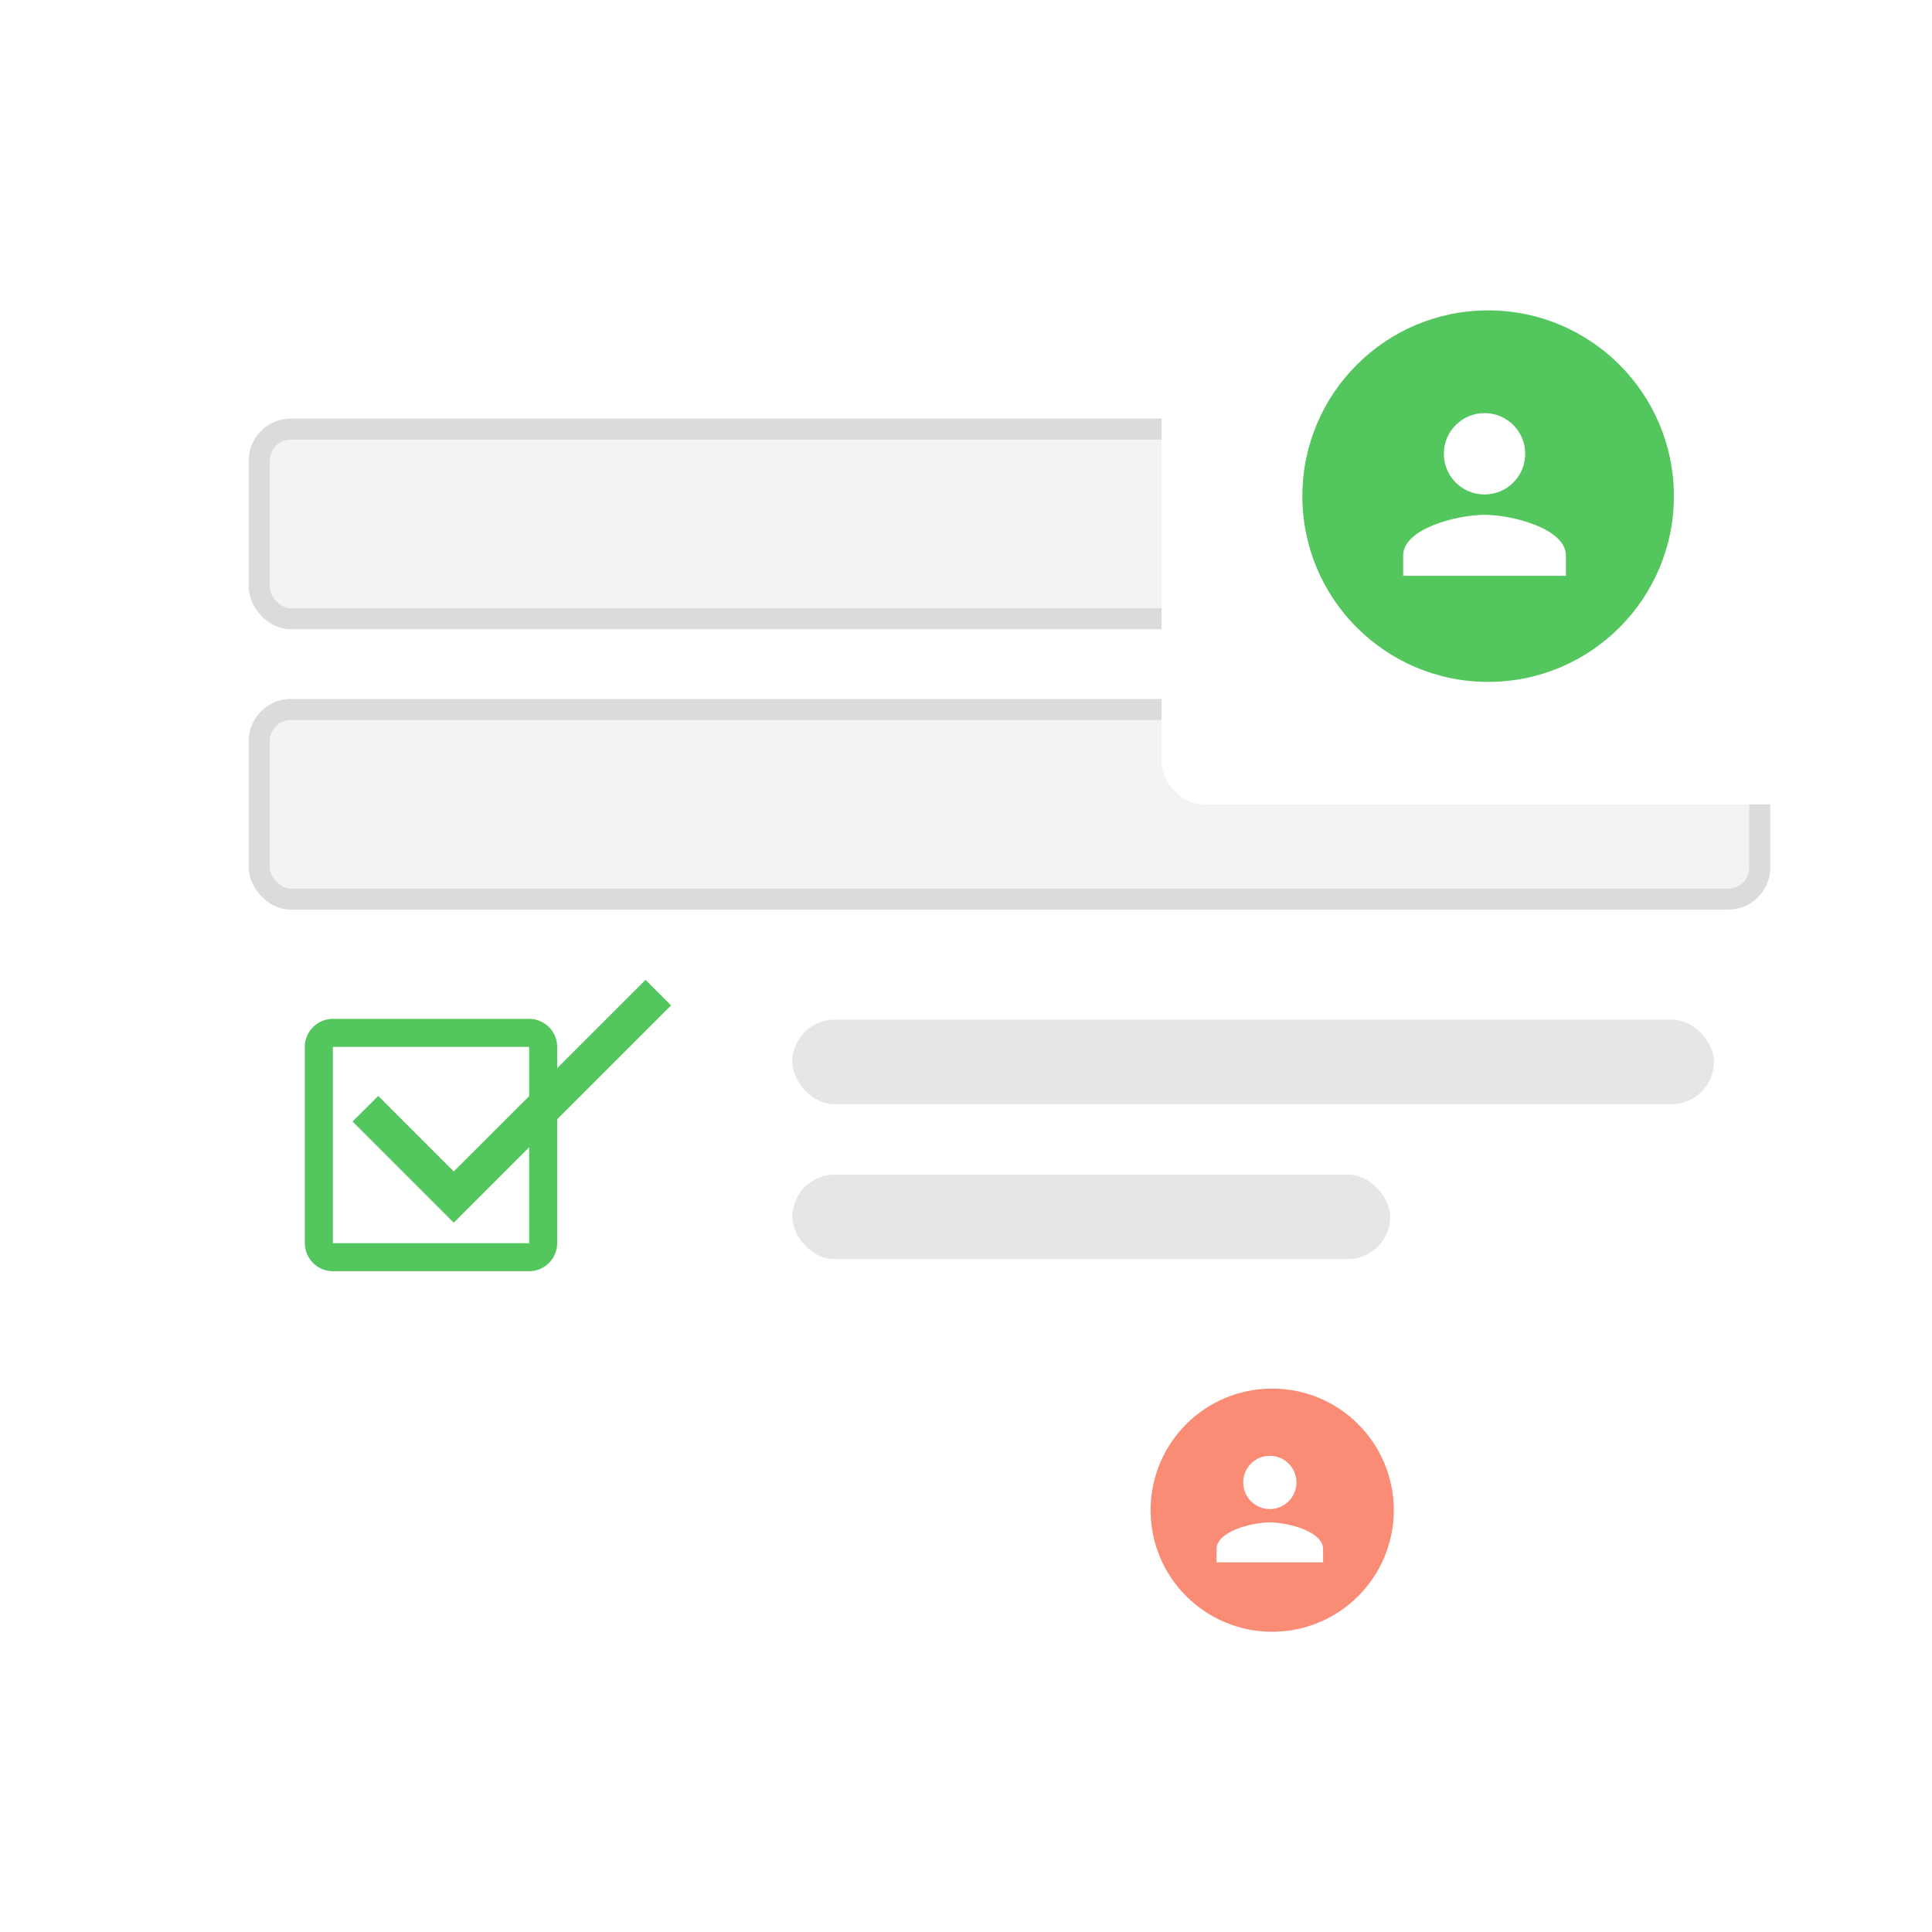 <svg width="106" height="106" viewBox="0 0 106 106" fill="none" xmlns="http://www.w3.org/2000/svg">
<g clip-path="url(#clip0)">
<g filter="url(#filter0_d)">
<rect x="6.689" y="13.551" width="97.394" height="68.552" rx="2.308" fill="white"/>
</g>
<rect x="13.646" y="38.352" width="83.48" height="11.556" rx="2.308" fill="black" fill-opacity="0.05"/>
<rect x="14.223" y="38.928" width="82.326" height="10.403" rx="1.731" stroke="black" stroke-opacity="0.1" stroke-width="1.154"/>
<rect x="13.646" y="22.966" width="83.48" height="11.556" rx="2.308" fill="black" fill-opacity="0.05"/>
<rect x="14.223" y="23.543" width="82.326" height="10.403" rx="1.731" stroke="black" stroke-opacity="0.1" stroke-width="1.154"/>
<path d="M24.896 64.273L20.753 60.13L19.342 61.531L24.896 67.085L36.819 55.162L35.418 53.761L24.896 64.273Z" fill="#53C65E"/>
<path d="M29.032 57.437V68.207H18.262V57.437H29.032ZM29.032 55.899H18.262C17.416 55.899 16.724 56.591 16.724 57.437V68.207C16.724 69.053 17.416 69.745 18.262 69.745H29.032C29.878 69.745 30.57 69.053 30.57 68.207V57.437C30.57 56.591 29.878 55.899 29.032 55.899Z" fill="#53C65E"/>
<rect x="43.473" y="55.943" width="50.562" height="4.638" rx="2.319" fill="black" fill-opacity="0.1"/>
<rect x="43.473" y="64.446" width="32.797" height="4.638" rx="2.319" fill="black" fill-opacity="0.1"/>
<g filter="url(#filter1_d)">
<rect x="-38.7" y="54.617" width="33.316" height="31.102" rx="2.308" fill="white"/>
</g>
<g filter="url(#filter2_d)">
<rect x="63.732" y="10.129" width="36.421" height="34.001" rx="2.308" fill="white"/>
</g>
<circle cx="81.647" cy="27.221" r="10.192" fill="#53C65E"/>
<path d="M81.449 27.13C82.683 27.13 83.681 26.131 83.681 24.897C83.681 23.664 82.683 22.665 81.449 22.665C80.216 22.665 79.217 23.664 79.217 24.897C79.217 26.131 80.216 27.13 81.449 27.13ZM81.449 28.246C79.959 28.246 76.984 28.994 76.984 30.478V31.595H85.914V30.478C85.914 28.994 82.939 28.246 81.449 28.246Z" fill="white"/>
<g filter="url(#filter3_d)">
<rect x="58.073" y="71.668" width="23.841" height="22.256" rx="2.308" fill="white"/>
</g>
<circle cx="69.799" cy="82.856" r="6.671" fill="#FA8B75"/>
<path d="M69.67 82.796C70.477 82.796 71.131 82.142 71.131 81.335C71.131 80.528 70.477 79.874 69.67 79.874C68.862 79.874 68.208 80.528 68.208 81.335C68.208 82.142 68.862 82.796 69.67 82.796ZM69.67 83.527C68.694 83.527 66.747 84.016 66.747 84.988V85.719H72.592V84.988C72.592 84.016 70.645 83.527 69.67 83.527Z" fill="white"/>
</g>
<defs>
<filter id="filter0_d" x="-4.849" y="2.013" width="120.471" height="91.629" filterUnits="userSpaceOnUse" color-interpolation-filters="sRGB">
<feFlood flood-opacity="0" result="BackgroundImageFix"/>
<feColorMatrix in="SourceAlpha" type="matrix" values="0 0 0 0 0 0 0 0 0 0 0 0 0 0 0 0 0 0 127 0"/>
<feOffset/>
<feGaussianBlur stdDeviation="5.769"/>
<feColorMatrix type="matrix" values="0 0 0 0 0.562 0 0 0 0 0.558 0 0 0 0 0.53 0 0 0 0.3 0"/>
<feBlend mode="multiply" in2="BackgroundImageFix" result="effect1_dropShadow"/>
<feBlend mode="normal" in="SourceGraphic" in2="effect1_dropShadow" result="shape"/>
</filter>
<filter id="filter1_d" x="-50.239" y="43.078" width="56.394" height="54.18" filterUnits="userSpaceOnUse" color-interpolation-filters="sRGB">
<feFlood flood-opacity="0" result="BackgroundImageFix"/>
<feColorMatrix in="SourceAlpha" type="matrix" values="0 0 0 0 0 0 0 0 0 0 0 0 0 0 0 0 0 0 127 0"/>
<feOffset/>
<feGaussianBlur stdDeviation="5.769"/>
<feColorMatrix type="matrix" values="0 0 0 0 0.562 0 0 0 0 0.558 0 0 0 0 0.53 0 0 0 0.3 0"/>
<feBlend mode="multiply" in2="BackgroundImageFix" result="effect1_dropShadow"/>
<feBlend mode="normal" in="SourceGraphic" in2="effect1_dropShadow" result="shape"/>
</filter>
<filter id="filter2_d" x="52.194" y="-1.41" width="59.499" height="57.078" filterUnits="userSpaceOnUse" color-interpolation-filters="sRGB">
<feFlood flood-opacity="0" result="BackgroundImageFix"/>
<feColorMatrix in="SourceAlpha" type="matrix" values="0 0 0 0 0 0 0 0 0 0 0 0 0 0 0 0 0 0 127 0"/>
<feOffset/>
<feGaussianBlur stdDeviation="5.769"/>
<feColorMatrix type="matrix" values="0 0 0 0 0.562 0 0 0 0 0.558 0 0 0 0 0.53 0 0 0 0.3 0"/>
<feBlend mode="multiply" in2="BackgroundImageFix" result="effect1_dropShadow"/>
<feBlend mode="normal" in="SourceGraphic" in2="effect1_dropShadow" result="shape"/>
</filter>
<filter id="filter3_d" x="46.535" y="60.129" width="46.918" height="45.334" filterUnits="userSpaceOnUse" color-interpolation-filters="sRGB">
<feFlood flood-opacity="0" result="BackgroundImageFix"/>
<feColorMatrix in="SourceAlpha" type="matrix" values="0 0 0 0 0 0 0 0 0 0 0 0 0 0 0 0 0 0 127 0"/>
<feOffset/>
<feGaussianBlur stdDeviation="5.769"/>
<feColorMatrix type="matrix" values="0 0 0 0 0.562 0 0 0 0 0.558 0 0 0 0 0.53 0 0 0 0.3 0"/>
<feBlend mode="multiply" in2="BackgroundImageFix" result="effect1_dropShadow"/>
<feBlend mode="normal" in="SourceGraphic" in2="effect1_dropShadow" result="shape"/>
</filter>
<clipPath id="clip0">
<rect width="104" height="104" fill="white" transform="translate(0.5 1.386) rotate(-0.424)"/>
</clipPath>
</defs>
</svg>

